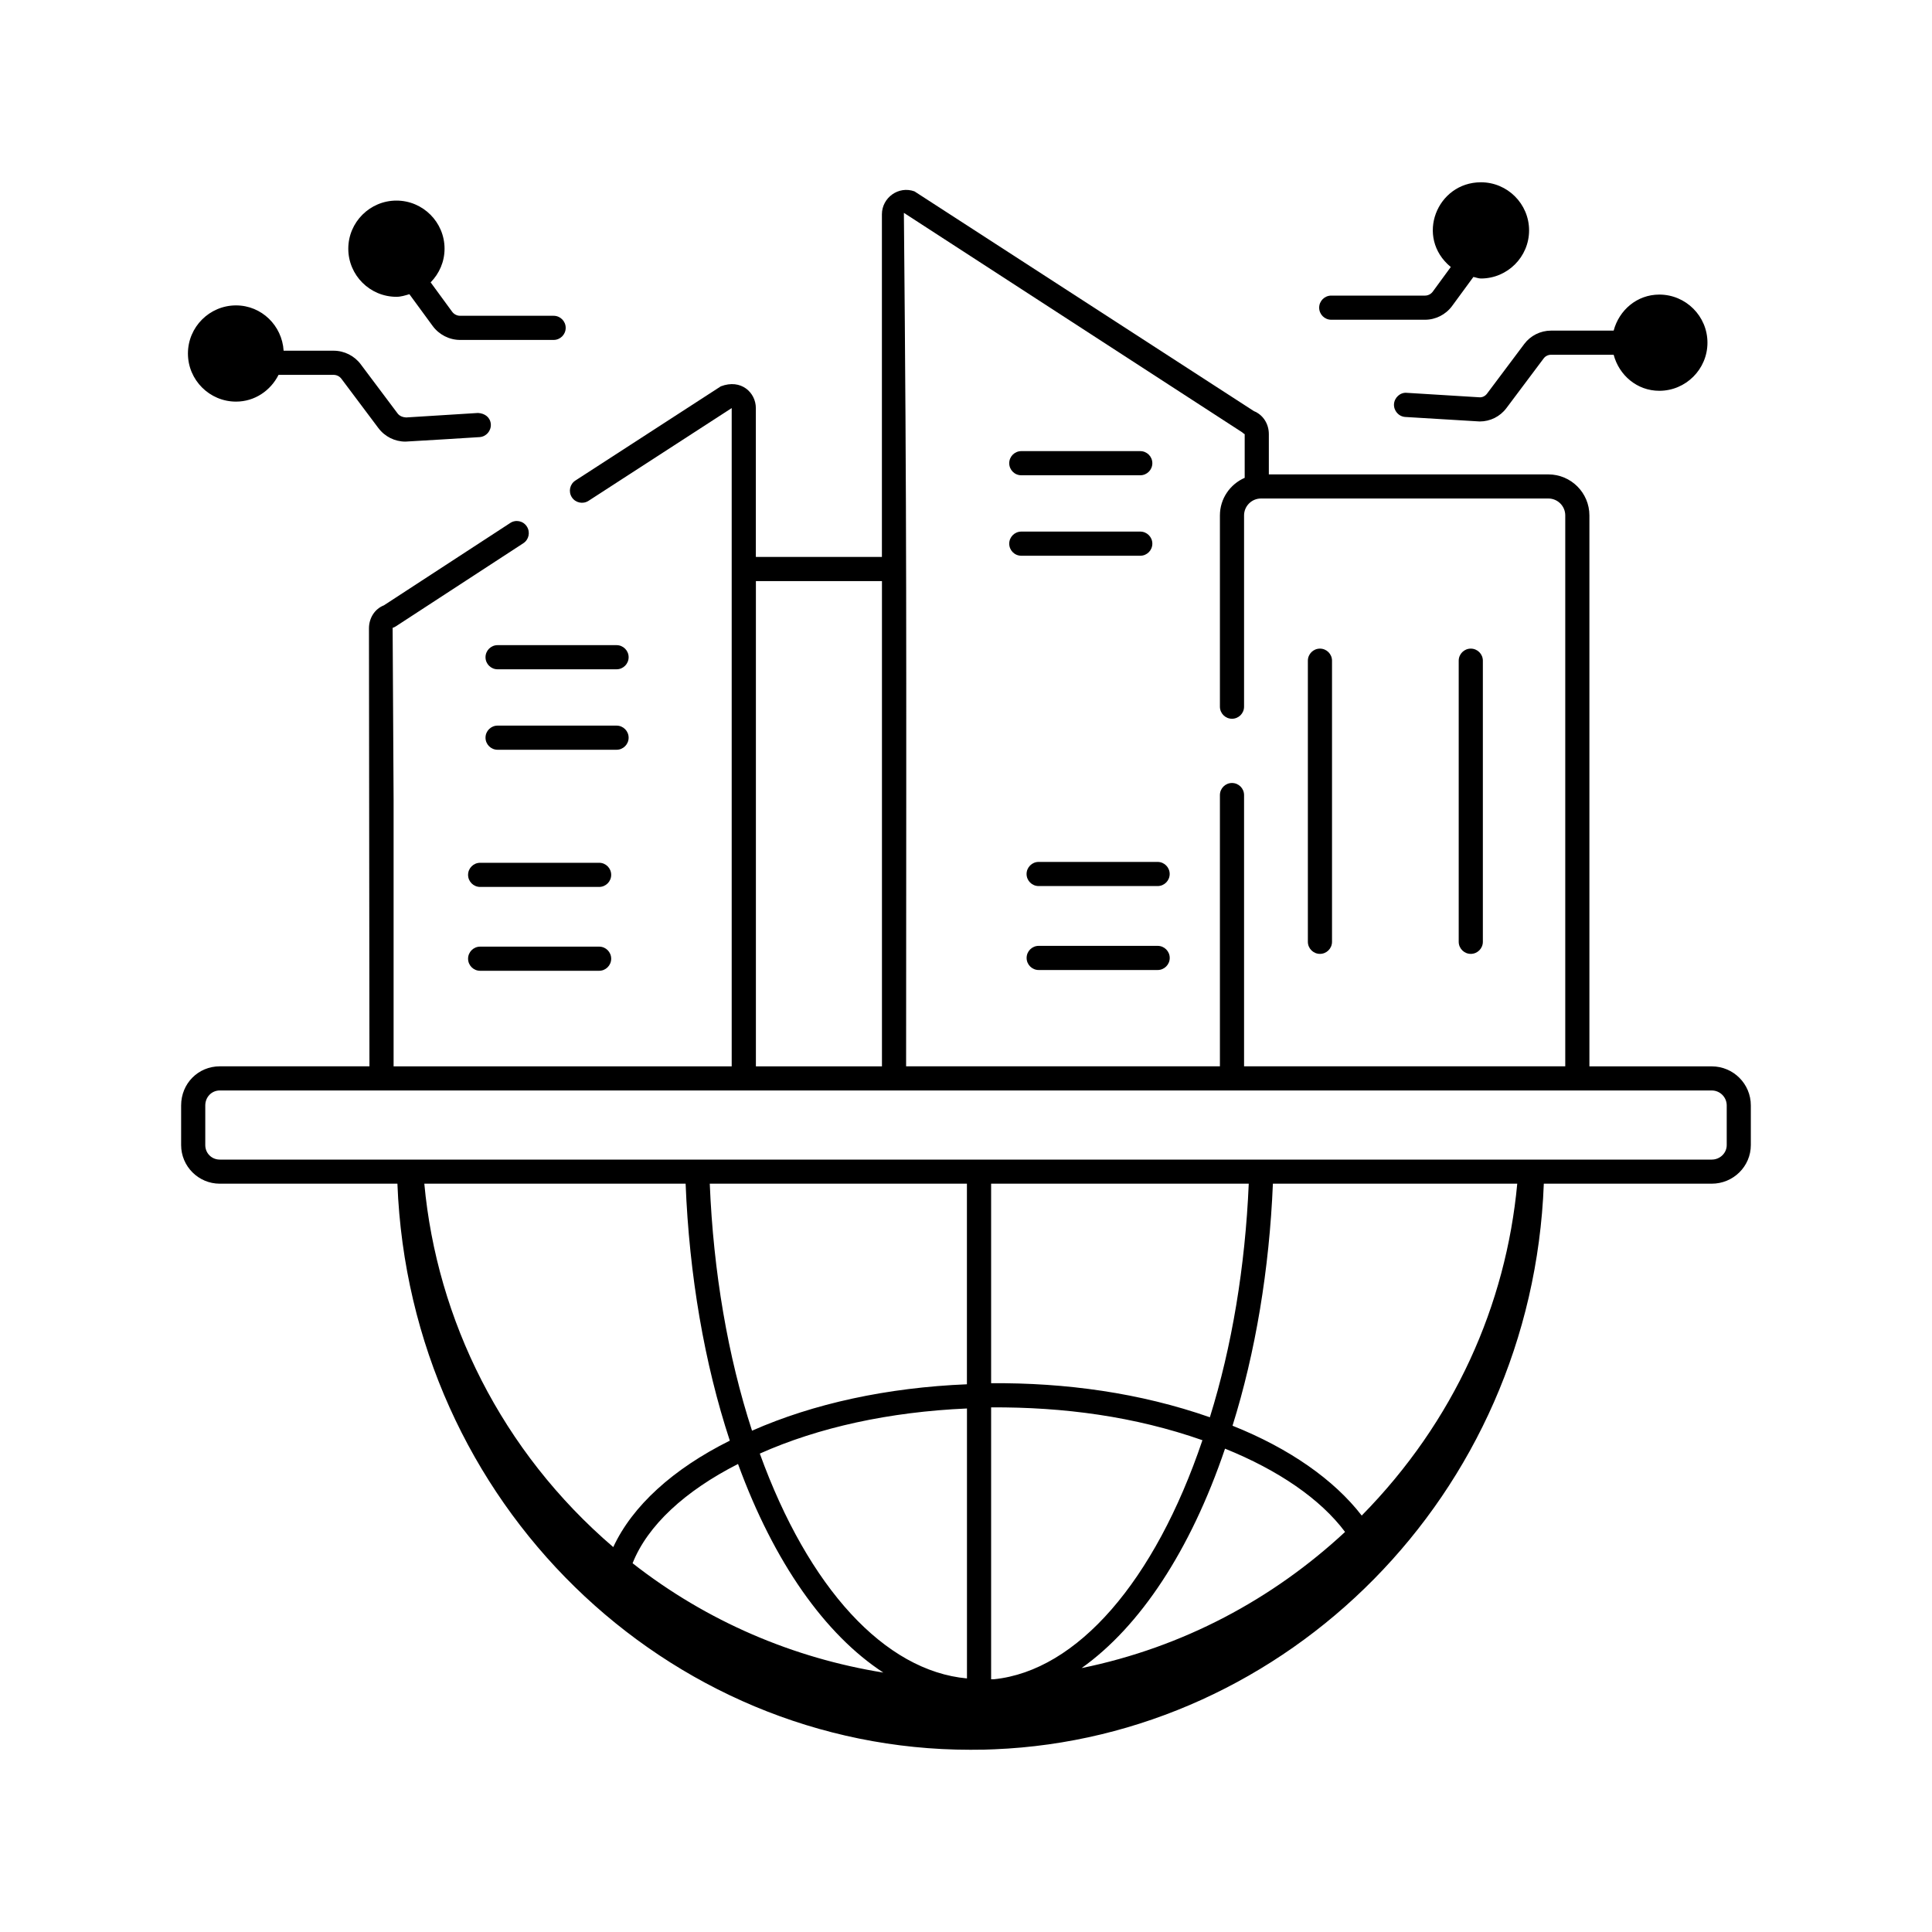 <svg xmlns="http://www.w3.org/2000/svg" enable-background="new 0 0 40 40" viewBox="0 0 40 40"><g><path d="M35.44,22.078h-2.533v-11.406c0-0.469-0.381-0.85-0.85-0.85h-5.787V8.988
		c0-0.216-0.123-0.402-0.309-0.476l-7.028-4.55
		c-0.331-0.12-0.674,0.132-0.674,0.475v7.094h-2.61V8.449
		c0-0.321-0.306-0.612-0.726-0.45l-3.01,1.95
		c-0.116,0.075-0.149,0.23-0.074,0.346c0.075,0.116,0.23,0.149,0.346,0.074
		l2.964-1.92c0,3.217,0,10.213,0,13.629h-7v-5.52l-0.02-3.559
		c0.023-0.007,0.046-0.018,0.066-0.031l2.64-1.721
		c0.115-0.075,0.148-0.229,0.073-0.346s-0.23-0.15-0.346-0.072l-2.614,1.704
		c-0.187,0.073-0.309,0.26-0.309,0.477l0.01,9.067H4.55
		C4.102,22.078,3.75,22.433,3.75,22.887v0.82c0,0.441,0.359,0.8,0.8,0.8h3.678
		c0.257,6.636,5.584,11.72,11.862,11.72c0.33,0,0.263-0.003,0.5-0.01
		c6.032-0.248,11.129-5.245,11.373-11.71h3.476c0.447,0,0.81-0.358,0.81-0.8
		V22.887C36.25,22.441,35.887,22.078,35.44,22.078z M25.714,8.948
		c0.021,0.013,0.033,0.033,0.056,0.04v0.905
		c-0.301,0.131-0.513,0.43-0.513,0.778v3.96c0,0.138,0.112,0.25,0.25,0.25
		s0.25-0.112,0.25-0.25v-3.96c0-0.192,0.157-0.35,0.35-0.35h5.95
		c0.193,0,0.35,0.157,0.35,0.35v11.406h-6.65v-5.616c0-0.138-0.112-0.25-0.25-0.25
		s-0.25,0.112-0.25,0.25v5.616h-6.497c0.004-9.238,0.014-11.121-0.046-17.67
		L25.714,8.948z M15.65,12.031h2.61v10.047h-2.61V12.031z M25.854,24.507
		c-0.073,1.715-0.349,3.373-0.805,4.836c-1.449-0.507-2.99-0.717-4.529-0.705
		v-4.131H25.854z M31.413,24.507c-0.233,2.505-1.299,4.92-3.22,6.871
		c-0.573-0.742-1.499-1.391-2.675-1.86c0.475-1.516,0.762-3.236,0.836-5.011
		H31.413z M22.393,34.536c1.208-0.859,2.254-2.432,2.97-4.543
		c1.101,0.444,1.976,1.042,2.485,1.724C26.353,33.106,24.496,34.106,22.393,34.536
		z M20.58,34.767h-0.06v-5.629c1.502-0.008,2.97,0.187,4.375,0.68
		C23.908,32.74,22.3,34.59,20.58,34.767z M20.02,34.75
		c-1.7-0.155-3.28-1.866-4.289-4.655c1.218-0.544,2.685-0.864,4.289-0.934
		V34.75z M15.28,30.31c0.745,2.039,1.801,3.53,3.008,4.319
		c-1.853-0.298-3.646-1.053-5.191-2.264C13.406,31.585,14.179,30.87,15.28,30.31
		z M20.02,28.66c-1.653,0.068-3.177,0.399-4.45,0.961
		c-0.5-1.536-0.801-3.29-0.875-5.114h5.324V28.66z M14.195,24.507
		c0.075,1.896,0.389,3.723,0.915,5.32c-1.176,0.585-2.018,1.352-2.413,2.204
		c-2.316-1.984-3.652-4.713-3.912-7.524H14.195z M35.75,23.708
		c0,0.165-0.139,0.3-0.31,0.3c-6.704,0-23.313,0-30.89,0
		c-0.168,0-0.3-0.132-0.3-0.3V22.887c0-0.174,0.132-0.31,0.3-0.31h30.89
		c0.171,0,0.31,0.139,0.31,0.31V23.708z"/><path d="M12.765 13.357h-2.463c-.138 0-.25.112-.25.25s.112.25.25.25h2.463c.138 0 .25-.112.25-.25S12.903 13.357 12.765 13.357zM13.015 15.273c0-.138-.112-.25-.25-.25h-2.463c-.138 0-.25.112-.25.25s.112.25.25.25h2.463C12.903 15.523 13.015 15.411 13.015 15.273zM12.405 17.863H9.941c-.138 0-.25.112-.25.25s.112.25.25.25h2.463c.138 0 .25-.112.25-.25S12.543 17.863 12.405 17.863zM12.405 19.599H9.941c-.138 0-.25.112-.25.25s.112.25.25.25h2.463c.138 0 .25-.112.25-.25S12.543 19.599 12.405 19.599zM21.145 9.84h2.463c.138 0 .25-.112.25-.25s-.112-.25-.25-.25h-2.463c-.138 0-.25.112-.25.25S21.006 9.84 21.145 9.84zM21.145 11.506h2.463c.138 0 .25-.112.25-.25s-.112-.25-.25-.25h-2.463c-.138 0-.25.112-.25.25S21.006 11.506 21.145 11.506zM21.254 18.095c0 .138.112.25.25.25h2.463c.138 0 .25-.112.25-.25s-.112-.25-.25-.25h-2.463C21.366 17.845 21.254 17.958 21.254 18.095zM23.968 19.583h-2.463c-.138 0-.25.112-.25.25s.112.25.25.25h2.463c.138 0 .25-.112.25-.25S24.106 19.583 23.968 19.583zM27.328 19.749c.138 0 .25-.112.25-.25v-5.82c0-.138-.112-.25-.25-.25s-.25.112-.25.25v5.82C27.078 19.636 27.19 19.749 27.328 19.749zM30.451 19.749c.138 0 .25-.112.25-.25v-5.82c0-.138-.112-.25-.25-.25s-.25.112-.25.25v5.82C30.201 19.636 30.313 19.749 30.451 19.749zM11.462 6.538H9.526c-.064 0-.126-.031-.165-.084L8.916 5.846c.177-.18.288-.426.288-.697 0-.549-.447-.996-.996-.996s-.997.447-.997.996.447.996.997.996c.095 0 .181-.029.268-.054l.482.658C9.09 6.929 9.303 7.038 9.526 7.038h1.936c.138 0 .25-.112.25-.25S11.601 6.538 11.462 6.538zM8.408 8.643C8.342 8.639 8.274 8.616 8.232 8.56l-.762-1.016C7.339 7.367 7.128 7.261 6.907 7.261H5.872C5.84 6.741 5.416 6.323 4.887 6.323c-.549 0-.996.447-.996.996S4.338 8.315 4.887 8.315c.388 0 .716-.229.88-.554h1.139c.064 0 .125.03.164.083l.762 1.016c.134.18.342.283.562.283.046 0 1.488-.09 1.534-.093.138-.009.242-.128.234-.266-.009-.138-.118-.226-.265-.234L8.408 8.643zM29.504 6.12H27.562c-.138 0-.25.112-.25.25s.112.25.25.25h1.941c.219 0 .428-.105.56-.283l.442-.603c.053.009.101.032.156.032.549 0 .997-.447.997-.996s-.447-.996-.997-.996c-.911 0-1.369 1.141-.624 1.754l-.376.514C29.624 6.09 29.565 6.12 29.504 6.12zM29.097 8.633c.023.001 1.516.093 1.539.093.218 0 .422-.102.553-.277l.77-1.027c.036-.049.093-.077.154-.077h1.296c.113.425.485.746.945.746.549 0 .997-.447.997-.996s-.447-.996-.997-.996c-.461 0-.832.321-.945.746H32.113c-.218 0-.426.104-.555.277l-.77 1.027c-.039.053-.102.084-.167.076l-1.495-.092c-.135-.013-.256.098-.265.234C28.854 8.505 28.958 8.625 29.097 8.633z"/></g></svg>